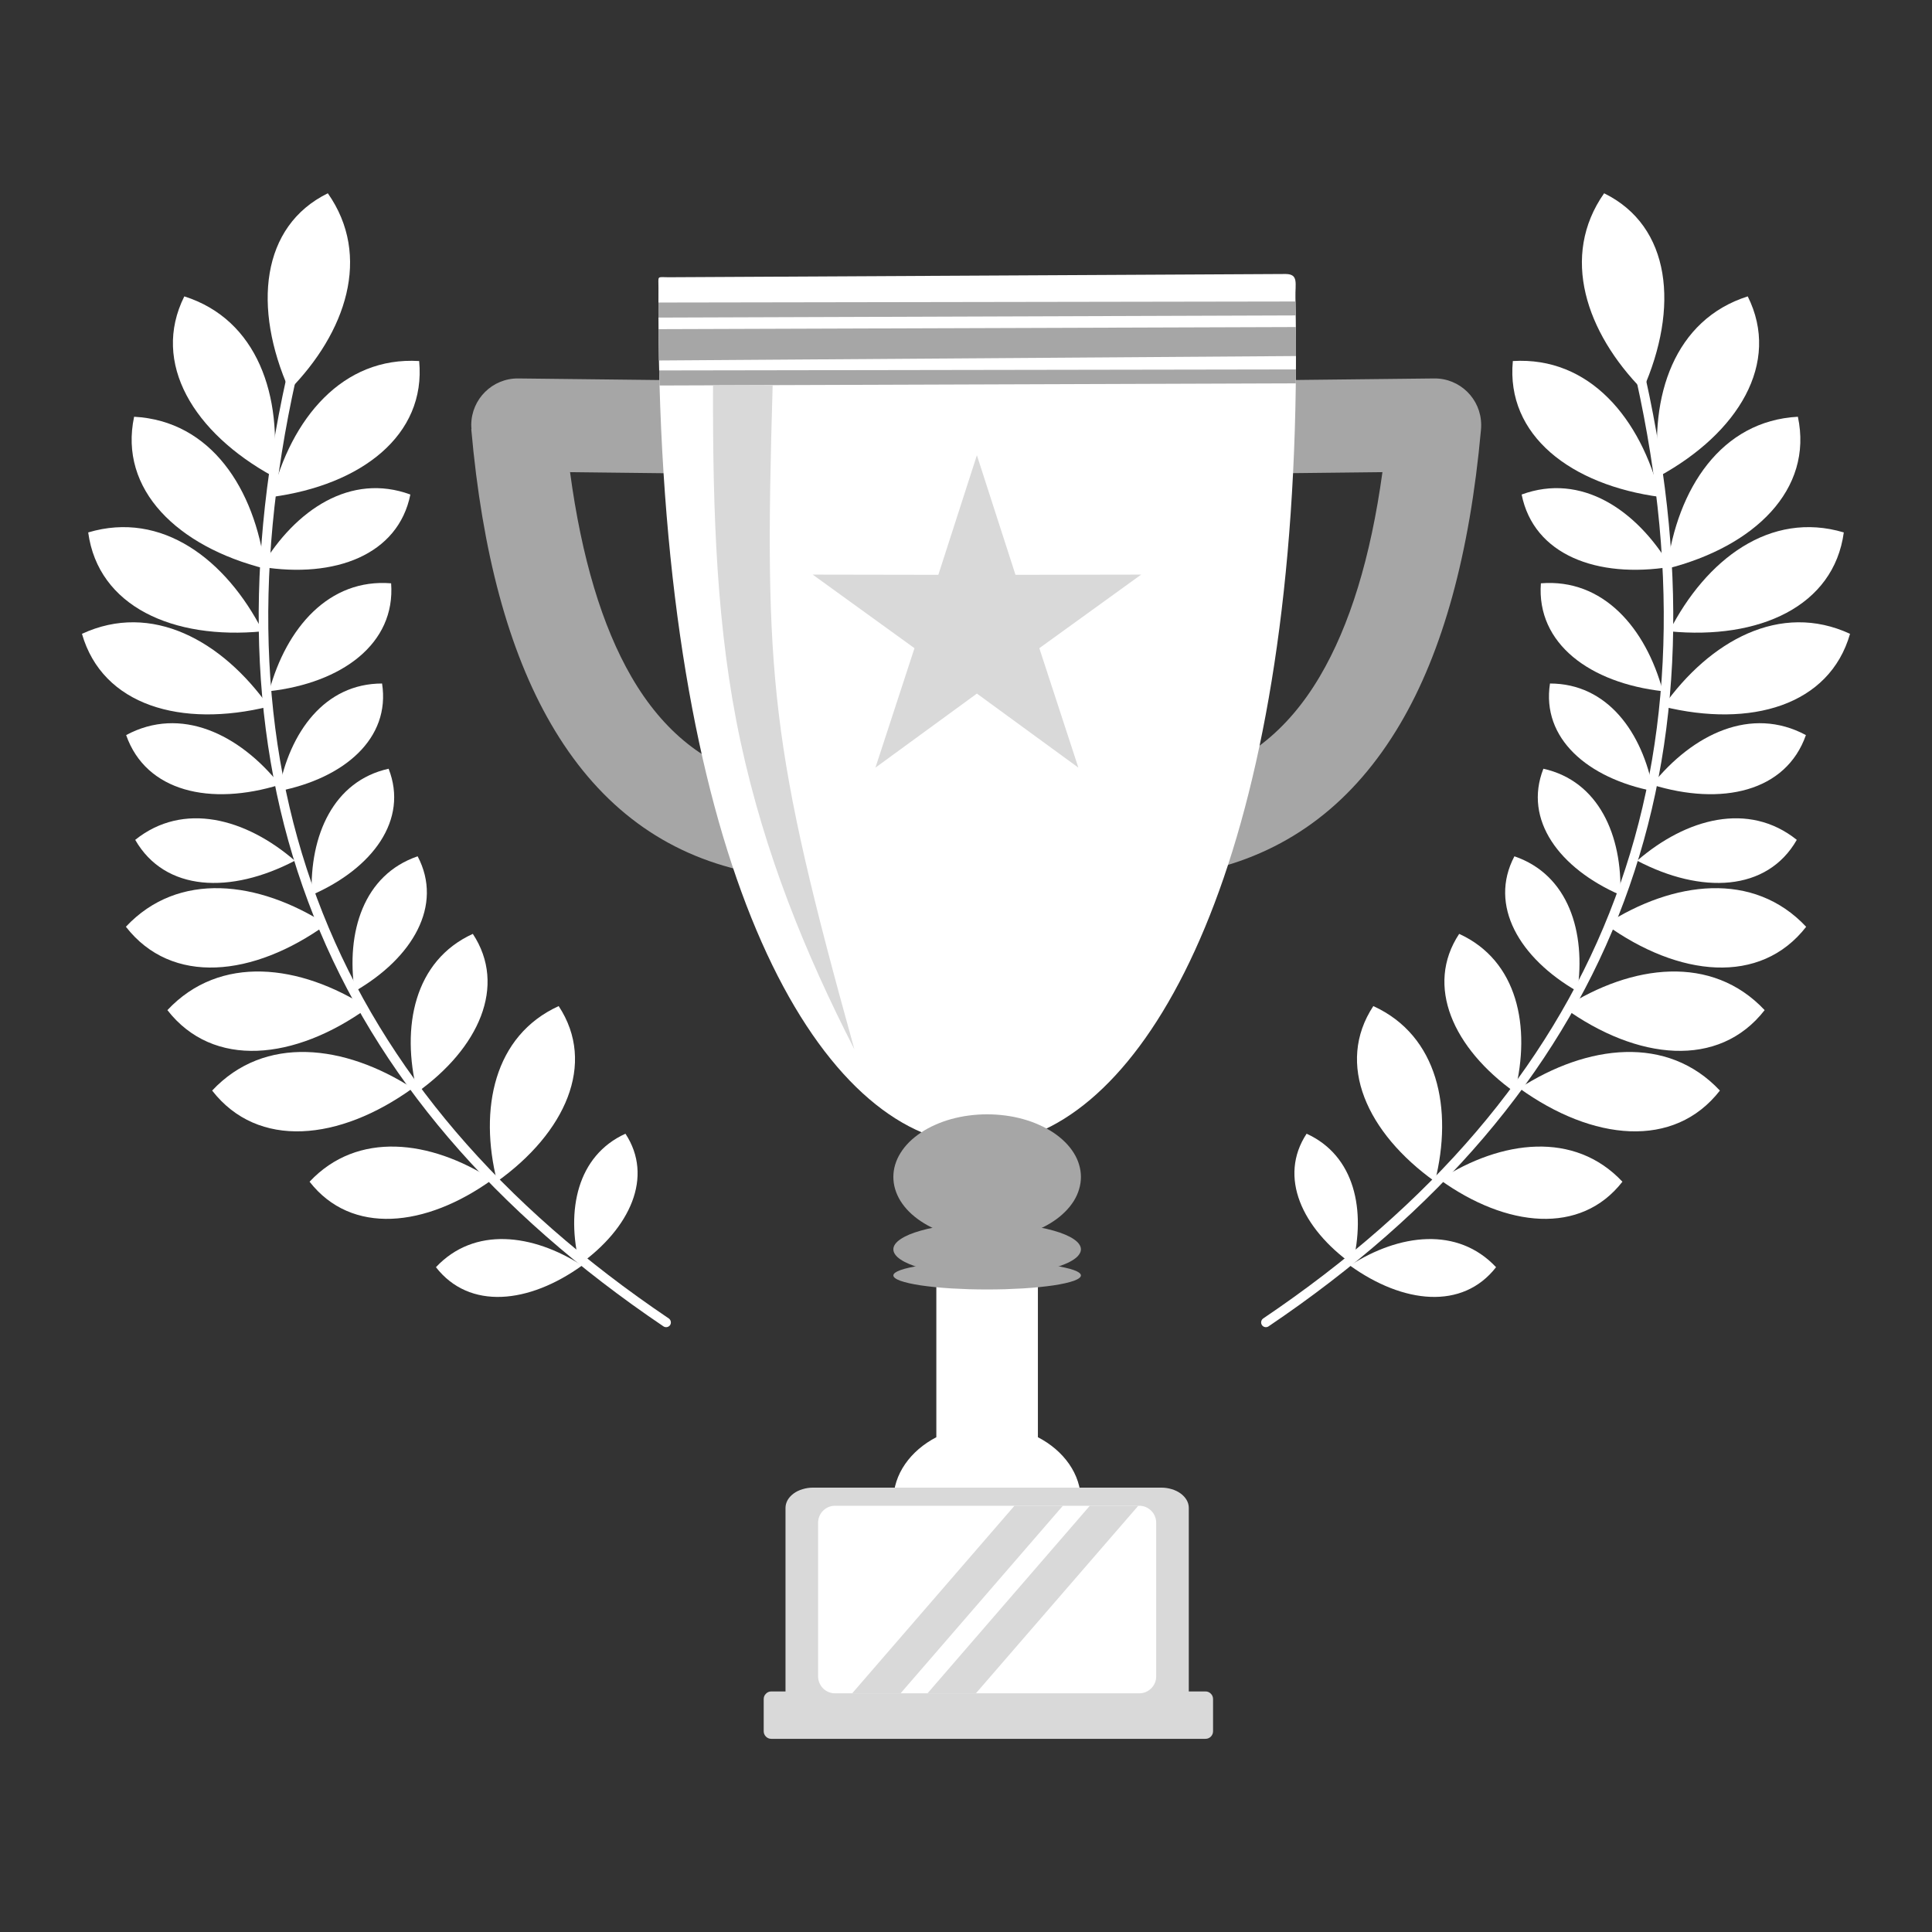 <svg xmlns="http://www.w3.org/2000/svg" xmlns:xlink="http://www.w3.org/1999/xlink" width="192" zoomAndPan="magnify" viewBox="0 0 144 144" height="192" preserveAspectRatio="xMidYMid meet" version="1.0"><rect x="0" y="0" width="144" height="144" fill="#333333" stroke="none"/><defs><clipPath id="f76d88b5d3"><path d="M 56 126 L 91 126 L 91 129.898 L 56 129.898 Z M 56 126 " clip-rule="nonzero"/></clipPath><clipPath id="9fb02fa5ca"><path d="M 60 33 L 86 33 L 86 58 L 60 58 Z M 60 33 " clip-rule="nonzero"/></clipPath><clipPath id="bedb17d82e"><path d="M 49.828 20.664 L 95.828 20.422 C 96.805 20.434 96.531 21.121 96.555 22.176 C 97.301 58.977 87.953 79.957 77.359 84.406 L 77.359 107.121 C 79.289 108.125 80.566 109.867 80.566 111.852 C 80.566 114.957 77.438 117.48 73.574 117.48 C 69.715 117.48 66.586 114.957 66.586 111.852 C 66.586 109.867 67.863 108.125 69.789 107.121 L 69.789 84.805 C 58.887 81.352 48.852 60.5 49.078 21.457 C 49.086 20.527 48.922 20.656 49.828 20.664 Z M 49.828 20.664 " clip-rule="evenodd"/></clipPath><clipPath id="a5a263650b"><path d="M 49 27 L 96.594 27 L 96.594 29 L 49 29 Z M 49 27 " clip-rule="nonzero"/></clipPath><clipPath id="dc922aa750"><path d="M 49.828 20.664 L 95.828 20.422 C 96.805 20.434 96.531 21.121 96.555 22.176 C 97.301 58.977 87.953 79.957 77.359 84.406 L 77.359 107.121 C 79.289 108.125 80.566 109.867 80.566 111.852 C 80.566 114.957 77.438 117.48 73.574 117.48 C 69.715 117.48 66.586 114.957 66.586 111.852 C 66.586 109.867 67.863 108.125 69.789 107.121 L 69.789 84.805 C 58.887 81.352 48.852 60.5 49.078 21.457 C 49.086 20.527 48.922 20.656 49.828 20.664 Z M 49.828 20.664 " clip-rule="evenodd"/></clipPath><clipPath id="78142d6ce3"><path d="M 53 28 L 64 28 L 64 79 L 53 79 Z M 53 28 " clip-rule="nonzero"/></clipPath><clipPath id="d4fdea6821"><path d="M 49.828 20.664 L 95.828 20.422 C 96.805 20.434 96.531 21.121 96.555 22.176 C 97.301 58.977 87.953 79.957 77.359 84.406 L 77.359 107.121 C 79.289 108.125 80.566 109.867 80.566 111.852 C 80.566 114.957 77.438 117.48 73.574 117.48 C 69.715 117.48 66.586 114.957 66.586 111.852 C 66.586 109.867 67.863 108.125 69.789 107.121 L 69.789 84.805 C 58.887 81.352 48.852 60.5 49.078 21.457 C 49.086 20.527 48.922 20.656 49.828 20.664 Z M 49.828 20.664 " clip-rule="evenodd"/></clipPath><clipPath id="2960763454"><path d="M 49 24 L 96.594 24 L 96.594 27 L 49 27 Z M 49 24 " clip-rule="nonzero"/></clipPath><clipPath id="615156921a"><path d="M 49.828 20.664 L 95.828 20.422 C 96.805 20.434 96.531 21.121 96.555 22.176 C 97.301 58.977 87.953 79.957 77.359 84.406 L 77.359 107.121 C 79.289 108.125 80.566 109.867 80.566 111.852 C 80.566 114.957 77.438 117.48 73.574 117.48 C 69.715 117.48 66.586 114.957 66.586 111.852 C 66.586 109.867 67.863 108.125 69.789 107.121 L 69.789 84.805 C 58.887 81.352 48.852 60.5 49.078 21.457 C 49.086 20.527 48.922 20.656 49.828 20.664 Z M 49.828 20.664 " clip-rule="evenodd"/></clipPath><clipPath id="f420950b85"><path d="M 49 22 L 96.594 22 L 96.594 24 L 49 24 Z M 49 22 " clip-rule="nonzero"/></clipPath><clipPath id="6813059bf4"><path d="M 49.828 20.664 L 95.828 20.422 C 96.805 20.434 96.531 21.121 96.555 22.176 C 97.301 58.977 87.953 79.957 77.359 84.406 L 77.359 107.121 C 79.289 108.125 80.566 109.867 80.566 111.852 C 80.566 114.957 77.438 117.48 73.574 117.48 C 69.715 117.48 66.586 114.957 66.586 111.852 C 66.586 109.867 67.863 108.125 69.789 107.121 L 69.789 84.805 C 58.887 81.352 48.852 60.5 49.078 21.457 C 49.086 20.527 48.922 20.656 49.828 20.664 Z M 49.828 20.664 " clip-rule="evenodd"/></clipPath><clipPath id="665f144647"><path d="M 63 112.078 L 80 112.078 L 80 126.453 L 63 126.453 Z M 63 112.078 " clip-rule="nonzero"/></clipPath><clipPath id="288a8d5375"><path d="M 62.238 112.23 L 84.914 112.23 C 85.605 112.23 86.176 112.797 86.176 113.492 L 86.176 124.949 C 86.176 125.645 85.605 126.211 84.914 126.211 L 62.238 126.211 C 61.543 126.211 60.977 125.645 60.977 124.949 L 60.977 113.492 C 60.977 112.797 61.543 112.23 62.238 112.23 Z M 62.238 112.23 " clip-rule="evenodd"/></clipPath><clipPath id="c3383af2e7"><path d="M 68 112.078 L 86 112.078 L 86 126.453 L 68 126.453 Z M 68 112.078 " clip-rule="nonzero"/></clipPath><clipPath id="2cea4b3157"><path d="M 62.238 112.23 L 84.914 112.23 C 85.605 112.23 86.176 112.797 86.176 113.492 L 86.176 124.949 C 86.176 125.645 85.605 126.211 84.914 126.211 L 62.238 126.211 C 61.543 126.211 60.977 125.645 60.977 124.949 L 60.977 113.492 C 60.977 112.797 61.543 112.23 62.238 112.23 Z M 62.238 112.23 " clip-rule="evenodd"/></clipPath><clipPath id="7d9eb2c796"><path d="M 117 14.398 L 125 14.398 L 125 30 L 117 30 Z M 117 14.398 " clip-rule="nonzero"/></clipPath><clipPath id="447c38650a"><path d="M 19 14.398 L 27 14.398 L 27 30 L 19 30 Z M 19 14.398 " clip-rule="nonzero"/></clipPath><clipPath id="b2868b4be5"><path d="M 6.109 39 L 20 39 L 20 48 L 6.109 48 Z M 6.109 39 " clip-rule="nonzero"/></clipPath><clipPath id="f130914f37"><path d="M 6.109 46 L 21 46 L 21 54 L 6.109 54 Z M 6.109 46 " clip-rule="nonzero"/></clipPath></defs><g clip-path="url(#f76d88b5d3)"><path fill="#d9d9d9" d="M 57.488 126.07 L 89.848 126.07 C 90.004 126.07 90.137 126.125 90.25 126.238 C 90.359 126.348 90.414 126.48 90.414 126.641 L 90.414 129.035 C 90.414 129.191 90.359 129.324 90.25 129.438 C 90.137 129.547 90.004 129.602 89.848 129.602 L 57.488 129.602 C 57.332 129.602 57.199 129.547 57.09 129.438 C 56.977 129.324 56.922 129.191 56.922 129.035 L 56.922 126.641 C 56.922 126.48 56.977 126.348 57.09 126.238 C 57.199 126.125 57.332 126.07 57.488 126.07 Z M 57.488 126.07 " fill-opacity="1" fill-rule="evenodd"/></g><path fill="#a6a6a6" d="M 89.395 35.344 C 87.48 35.363 85.914 33.82 85.898 31.902 C 85.883 29.984 87.426 28.422 89.344 28.402 L 106.902 28.207 C 108.82 28.191 110.383 29.734 110.398 31.652 C 110.398 31.793 110.395 31.938 110.379 32.078 C 109.543 41.281 107.535 48.574 104.359 53.957 C 100.934 59.766 96.203 63.395 90.172 64.832 C 88.301 65.273 86.426 64.113 85.98 62.242 C 85.539 60.371 86.695 58.496 88.566 58.051 C 92.68 57.07 95.949 54.527 98.371 50.418 C 100.609 46.625 102.164 41.551 103.039 35.191 Z M 89.395 35.344 " fill-opacity="1" fill-rule="nonzero"/><path fill="#a6a6a6" d="M 55.855 28.402 C 57.773 28.422 59.316 29.984 59.301 31.902 C 59.285 33.82 57.719 35.363 55.805 35.344 L 42.488 35.191 C 43.348 41.578 44.875 46.664 47.062 50.445 C 49.441 54.551 52.637 57.094 56.648 58.066 C 58.512 58.516 59.656 60.395 59.203 62.258 C 58.754 64.121 56.879 65.27 55.016 64.816 C 49.07 63.375 44.414 59.746 41.051 53.93 C 37.914 48.512 35.938 41.191 35.125 31.977 L 35.141 31.973 C 35.129 31.867 35.125 31.758 35.125 31.652 C 35.141 29.734 36.707 28.191 38.621 28.207 Z M 55.855 28.402 " fill-opacity="1" fill-rule="nonzero"/><path fill="#ffffff" d="M 49.828 20.664 L 95.828 20.422 C 96.805 20.434 96.531 21.121 96.555 22.176 C 97.301 58.977 87.953 79.957 77.359 84.406 L 77.359 107.121 C 79.289 108.125 80.566 109.867 80.566 111.852 C 80.566 114.957 77.438 117.48 73.574 117.48 C 69.715 117.48 66.586 114.957 66.586 111.852 C 66.586 109.867 67.863 108.125 69.789 107.121 L 69.789 84.805 C 58.887 81.352 48.852 60.5 49.078 21.457 C 49.086 20.527 48.922 20.656 49.828 20.664 Z M 49.828 20.664 " fill-opacity="1" fill-rule="evenodd"/><g clip-path="url(#9fb02fa5ca)"><g clip-path="url(#bedb17d82e)"><path fill="#d9d9d9" d="M 72.812 33.93 L 75.688 42.844 L 85.055 42.828 L 77.465 48.312 L 80.375 57.215 L 72.812 51.695 L 65.25 57.215 L 68.16 48.312 L 60.574 42.828 L 69.938 42.844 Z M 72.812 33.93 " fill-opacity="1" fill-rule="evenodd"/></g></g><g clip-path="url(#a5a263650b)"><g clip-path="url(#dc922aa750)"><path fill="#a6a6a6" d="M 47.594 28.738 C 47.594 28.738 64.43 28.684 98.09 28.566 C 98.09 28.223 98.09 27.879 98.09 27.531 C 98.09 27.531 81.25 27.562 47.574 27.613 C 47.578 27.988 47.59 28.363 47.594 28.738 Z M 47.594 28.738 " fill-opacity="1" fill-rule="evenodd"/></g></g><g clip-path="url(#78142d6ce3)"><g clip-path="url(#d4fdea6821)"><path fill="#d9d9d9" d="M 57.59 28.711 C 56.941 50.539 57.426 55.703 63.68 78.207 C 60.016 71.039 57 63.656 55.195 55.273 C 53.406 46.957 53.117 38.305 53.145 28.719 Z M 57.59 28.711 " fill-opacity="1" fill-rule="nonzero"/></g></g><g clip-path="url(#2960763454)"><g clip-path="url(#615156921a)"><path fill="#a6a6a6" d="M 47.586 26.879 C 47.586 26.879 64.414 26.762 98.074 26.527 C 98.078 25.809 98.078 25.09 98.078 24.371 C 98.078 24.371 81.238 24.43 47.562 24.539 C 47.57 25.324 47.574 26.105 47.586 26.879 Z M 47.586 26.879 " fill-opacity="1" fill-rule="evenodd"/></g></g><g clip-path="url(#f420950b85)"><g clip-path="url(#6813059bf4)"><path fill="#a6a6a6" d="M 47.723 23.676 C 47.723 23.676 64.551 23.617 98.215 23.504 C 98.215 23.16 98.219 22.816 98.219 22.469 C 98.219 22.469 81.379 22.496 47.699 22.551 C 47.707 22.93 47.715 23.301 47.723 23.676 Z M 47.723 23.676 " fill-opacity="1" fill-rule="evenodd"/></g></g><path fill="#a6a6a6" d="M 80.566 87.723 C 80.566 88.031 80.52 88.332 80.43 88.633 C 80.344 88.934 80.211 89.227 80.035 89.512 C 79.859 89.793 79.645 90.062 79.387 90.316 C 79.133 90.57 78.844 90.809 78.52 91.023 C 78.195 91.242 77.84 91.434 77.457 91.605 C 77.078 91.773 76.676 91.918 76.25 92.035 C 75.828 92.152 75.391 92.242 74.938 92.301 C 74.488 92.363 74.035 92.391 73.574 92.391 C 73.117 92.391 72.66 92.363 72.211 92.301 C 71.762 92.242 71.324 92.152 70.898 92.035 C 70.477 91.918 70.074 91.773 69.691 91.605 C 69.309 91.434 68.957 91.242 68.633 91.023 C 68.309 90.809 68.02 90.57 67.762 90.316 C 67.508 90.062 67.293 89.793 67.117 89.512 C 66.941 89.227 66.809 88.934 66.719 88.633 C 66.629 88.332 66.586 88.031 66.586 87.723 C 66.586 87.418 66.629 87.113 66.719 86.812 C 66.809 86.512 66.941 86.219 67.117 85.938 C 67.293 85.652 67.508 85.387 67.762 85.129 C 68.02 84.875 68.309 84.641 68.633 84.422 C 68.957 84.207 69.309 84.012 69.691 83.844 C 70.074 83.672 70.477 83.527 70.898 83.41 C 71.324 83.293 71.762 83.203 72.211 83.145 C 72.66 83.086 73.117 83.055 73.574 83.055 C 74.035 83.055 74.488 83.086 74.938 83.145 C 75.391 83.203 75.828 83.293 76.25 83.41 C 76.676 83.527 77.078 83.672 77.457 83.844 C 77.84 84.012 78.195 84.207 78.52 84.422 C 78.844 84.641 79.133 84.875 79.387 85.129 C 79.645 85.387 79.859 85.652 80.035 85.938 C 80.211 86.219 80.344 86.512 80.43 86.812 C 80.52 87.113 80.566 87.418 80.566 87.723 Z M 80.566 87.723 " fill-opacity="1" fill-rule="nonzero"/><path fill="#a6a6a6" d="M 80.566 93.117 C 80.566 93.246 80.52 93.375 80.43 93.5 C 80.344 93.629 80.211 93.754 80.035 93.871 C 79.859 93.992 79.645 94.105 79.387 94.211 C 79.133 94.32 78.844 94.422 78.52 94.512 C 78.195 94.602 77.84 94.684 77.457 94.758 C 77.078 94.828 76.676 94.891 76.25 94.941 C 75.828 94.988 75.391 95.027 74.938 95.051 C 74.488 95.078 74.035 95.09 73.574 95.09 C 73.117 95.09 72.66 95.078 72.211 95.051 C 71.762 95.027 71.324 94.988 70.898 94.941 C 70.477 94.891 70.074 94.828 69.691 94.758 C 69.309 94.684 68.957 94.602 68.633 94.512 C 68.309 94.422 68.02 94.32 67.762 94.211 C 67.508 94.105 67.293 93.992 67.117 93.871 C 66.941 93.754 66.809 93.629 66.719 93.5 C 66.629 93.375 66.586 93.246 66.586 93.117 C 66.586 92.988 66.629 92.859 66.719 92.73 C 66.809 92.605 66.941 92.48 67.117 92.363 C 67.293 92.242 67.508 92.129 67.762 92.02 C 68.02 91.914 68.309 91.812 68.633 91.723 C 68.957 91.629 69.309 91.547 69.691 91.477 C 70.074 91.402 70.477 91.344 70.898 91.293 C 71.324 91.246 71.762 91.207 72.211 91.18 C 72.66 91.156 73.117 91.145 73.574 91.145 C 74.035 91.145 74.488 91.156 74.938 91.18 C 75.391 91.207 75.828 91.246 76.25 91.293 C 76.676 91.344 77.078 91.402 77.457 91.477 C 77.84 91.547 78.195 91.629 78.52 91.723 C 78.844 91.812 79.133 91.914 79.387 92.02 C 79.645 92.129 79.859 92.242 80.035 92.363 C 80.211 92.48 80.344 92.605 80.43 92.73 C 80.52 92.859 80.566 92.988 80.566 93.117 Z M 80.566 93.117 " fill-opacity="1" fill-rule="nonzero"/><path fill="#a6a6a6" d="M 80.566 95.062 C 80.566 95.133 80.52 95.199 80.43 95.266 C 80.344 95.336 80.211 95.398 80.035 95.465 C 79.859 95.527 79.645 95.586 79.387 95.645 C 79.133 95.703 78.844 95.754 78.52 95.805 C 78.195 95.852 77.84 95.895 77.457 95.934 C 77.078 95.973 76.676 96.004 76.25 96.031 C 75.828 96.055 75.391 96.074 74.938 96.09 C 74.488 96.102 74.035 96.109 73.574 96.109 C 73.117 96.109 72.66 96.102 72.211 96.09 C 71.762 96.074 71.324 96.055 70.898 96.031 C 70.477 96.004 70.074 95.973 69.691 95.934 C 69.309 95.895 68.957 95.852 68.633 95.805 C 68.309 95.754 68.02 95.703 67.762 95.645 C 67.508 95.586 67.293 95.527 67.117 95.465 C 66.941 95.398 66.809 95.336 66.719 95.266 C 66.629 95.199 66.586 95.133 66.586 95.062 C 66.586 94.996 66.629 94.926 66.719 94.859 C 66.809 94.793 66.941 94.727 67.117 94.664 C 67.293 94.602 67.508 94.539 67.762 94.484 C 68.02 94.426 68.309 94.371 68.633 94.324 C 68.957 94.277 69.309 94.234 69.691 94.195 C 70.074 94.156 70.477 94.125 70.898 94.098 C 71.324 94.07 71.762 94.051 72.211 94.039 C 72.66 94.023 73.117 94.02 73.574 94.02 C 74.035 94.02 74.488 94.023 74.938 94.039 C 75.391 94.051 75.828 94.07 76.25 94.098 C 76.676 94.125 77.078 94.156 77.457 94.195 C 77.84 94.234 78.195 94.277 78.52 94.324 C 78.844 94.371 79.133 94.426 79.387 94.484 C 79.645 94.539 79.859 94.602 80.035 94.664 C 80.211 94.727 80.344 94.793 80.43 94.859 C 80.52 94.926 80.566 94.996 80.566 95.062 Z M 80.566 95.062 " fill-opacity="1" fill-rule="nonzero"/><path fill="#d9d9d9" d="M 60.602 110.879 L 86.555 110.879 C 86.824 110.879 87.086 110.918 87.34 110.996 C 87.59 111.07 87.812 111.18 88.004 111.32 C 88.195 111.465 88.344 111.625 88.449 111.809 C 88.555 111.996 88.605 112.188 88.605 112.387 L 88.605 126.051 C 88.605 126.25 88.555 126.441 88.449 126.629 C 88.344 126.812 88.195 126.977 88.004 127.117 C 87.812 127.258 87.59 127.367 87.34 127.441 C 87.086 127.52 86.824 127.559 86.555 127.559 L 60.602 127.559 C 60.328 127.559 60.066 127.52 59.816 127.441 C 59.562 127.367 59.34 127.258 59.148 127.117 C 58.957 126.977 58.809 126.812 58.703 126.629 C 58.602 126.441 58.547 126.25 58.547 126.051 L 58.547 112.387 C 58.547 112.188 58.602 111.996 58.703 111.809 C 58.809 111.625 58.957 111.465 59.148 111.32 C 59.34 111.18 59.562 111.07 59.816 110.996 C 60.066 110.918 60.328 110.879 60.602 110.879 Z M 60.602 110.879 " fill-opacity="1" fill-rule="evenodd"/><path fill="#ffffff" d="M 62.238 112.23 L 84.914 112.23 C 85.605 112.23 86.176 112.797 86.176 113.492 L 86.176 124.949 C 86.176 125.645 85.605 126.211 84.914 126.211 L 62.238 126.211 C 61.543 126.211 60.977 125.645 60.977 124.949 L 60.977 113.492 C 60.977 112.797 61.543 112.23 62.238 112.23 Z M 62.238 112.23 " fill-opacity="1" fill-rule="evenodd"/><g clip-path="url(#665f144647)"><g clip-path="url(#288a8d5375)"><path fill="#d9d9d9" d="M 77.344 110.23 L 79.684 111.695 L 65.629 127.938 L 63.289 126.473 Z M 77.344 110.23 " fill-opacity="1" fill-rule="evenodd"/></g></g><g clip-path="url(#c3383af2e7)"><g clip-path="url(#2cea4b3157)"><path fill="#d9d9d9" d="M 82.684 110.551 L 85.027 112.016 L 70.969 128.254 L 68.629 126.789 Z M 82.684 110.551 " fill-opacity="1" fill-rule="evenodd"/></g></g><g clip-path="url(#7d9eb2c796)"><path fill="#ffffff" d="M 119.562 14.406 C 124.559 16.859 125.172 22.938 122.441 29.078 C 118.219 24.789 116.273 19.094 119.562 14.406 Z M 119.562 14.406 " fill-opacity="1" fill-rule="evenodd"/></g><path fill="#ffffff" d="M 94.551 98.859 C 94.387 98.969 94.168 98.926 94.059 98.766 C 93.949 98.602 93.992 98.383 94.152 98.27 C 106.723 89.785 115.324 79.707 119.953 68.047 C 124.586 56.379 125.246 43.117 121.949 28.254 C 121.906 28.062 122.027 27.875 122.215 27.832 C 122.41 27.789 122.598 27.91 122.637 28.102 C 125.969 43.105 125.297 56.508 120.613 68.305 C 115.926 80.105 107.242 90.289 94.551 98.859 Z M 94.551 98.859 " fill-opacity="1" fill-rule="nonzero"/><path fill="#ffffff" d="M 130.266 22.09 C 132.75 27.066 129.551 32.273 123.656 35.5 C 122.902 29.527 124.805 23.824 130.266 22.09 Z M 130.266 22.09 " fill-opacity="1" fill-rule="evenodd"/><path fill="#ffffff" d="M 112.758 26.91 C 112.234 32.453 117.09 36.156 123.75 37.043 C 122.305 31.199 118.477 26.562 112.758 26.91 Z M 112.758 26.91 " fill-opacity="1" fill-rule="evenodd"/><path fill="#ffffff" d="M 134.004 31.062 C 135.16 36.504 130.758 40.742 124.246 42.387 C 125.012 36.418 128.285 31.371 134.004 31.062 Z M 134.004 31.062 " fill-opacity="1" fill-rule="evenodd"/><path fill="#ffffff" d="M 113.414 36.859 C 114.32 41.359 119.039 43.129 124.512 42.25 C 121.98 37.98 117.852 35.227 113.414 36.859 Z M 113.414 36.859 " fill-opacity="1" fill-rule="evenodd"/><path fill="#ffffff" d="M 137.426 39.684 C 136.68 45.199 131.109 47.703 124.422 47.055 C 127.156 41.695 131.938 38.047 137.426 39.684 Z M 137.426 39.684 " fill-opacity="1" fill-rule="evenodd"/><path fill="#ffffff" d="M 114.848 43.477 C 114.512 47.98 118.52 50.906 123.938 51.52 C 122.668 46.801 119.48 43.102 114.848 43.477 Z M 114.848 43.477 " fill-opacity="1" fill-rule="evenodd"/><path fill="#ffffff" d="M 137.891 47.242 C 136.359 52.59 130.488 54.27 123.961 52.664 C 127.438 47.754 132.695 44.832 137.891 47.242 Z M 137.891 47.242 " fill-opacity="1" fill-rule="evenodd"/><path fill="#ffffff" d="M 134.602 54.789 C 133.117 59.02 128.312 60.09 123.137 58.488 C 126.168 54.703 130.535 52.602 134.602 54.789 Z M 134.602 54.789 " fill-opacity="1" fill-rule="evenodd"/><path fill="#ffffff" d="M 115.527 50.945 C 114.887 55.035 118.328 58.004 123.23 58.965 C 122.422 54.559 119.789 50.945 115.527 50.945 Z M 115.527 50.945 " fill-opacity="1" fill-rule="evenodd"/><path fill="#ffffff" d="M 133.922 62.598 C 131.703 66.473 126.801 66.652 122.023 64.152 C 125.676 60.992 130.332 59.723 133.922 62.598 Z M 133.922 62.598 " fill-opacity="1" fill-rule="evenodd"/><path fill="#ffffff" d="M 115.035 57.297 C 113.535 61.117 116.23 64.727 120.77 66.707 C 120.93 62.273 119.156 58.211 115.035 57.297 Z M 115.035 57.297 " fill-opacity="1" fill-rule="evenodd"/><path fill="#ffffff" d="M 111.508 94.449 C 109.016 97.652 104.59 97.184 100.613 94.324 C 104.301 91.949 108.648 91.406 111.508 94.449 Z M 111.508 94.449 " fill-opacity="1" fill-rule="evenodd"/><path fill="#ffffff" d="M 120.926 88.078 C 117.812 92.078 112.277 91.496 107.312 87.922 C 111.918 84.957 117.355 84.277 120.926 88.078 Z M 120.926 88.078 " fill-opacity="1" fill-rule="evenodd"/><path fill="#ffffff" d="M 128.191 81.285 C 124.773 85.676 118.699 85.039 113.246 81.113 C 118.301 77.855 124.27 77.109 128.191 81.285 Z M 128.191 81.285 " fill-opacity="1" fill-rule="evenodd"/><path fill="#ffffff" d="M 131.527 75.289 C 128.109 79.676 122.031 79.039 116.578 75.113 C 121.637 71.855 127.605 71.113 131.527 75.289 Z M 131.527 75.289 " fill-opacity="1" fill-rule="evenodd"/><path fill="#ffffff" d="M 134.621 69.078 C 131.203 73.469 125.125 72.828 119.672 68.902 C 124.73 65.648 130.699 64.898 134.621 69.078 Z M 134.621 69.078 " fill-opacity="1" fill-rule="evenodd"/><path fill="#ffffff" d="M 97.387 84.5 C 95.27 87.711 97.031 91.543 100.809 94.242 C 101.82 90.211 100.984 86.141 97.387 84.5 Z M 97.387 84.5 " fill-opacity="1" fill-rule="evenodd"/><path fill="#ffffff" d="M 102.359 74.988 C 99.52 79.297 101.887 84.445 106.953 88.066 C 108.312 82.656 107.191 77.191 102.359 74.988 Z M 102.359 74.988 " fill-opacity="1" fill-rule="evenodd"/><path fill="#ffffff" d="M 108.758 69.605 C 106.191 73.492 108.332 78.141 112.906 81.41 C 114.129 76.523 113.117 71.594 108.758 69.605 Z M 108.758 69.605 " fill-opacity="1" fill-rule="evenodd"/><path fill="#ffffff" d="M 112.875 63.824 C 110.945 67.484 113.238 71.402 117.566 73.891 C 118.223 69.469 116.902 65.199 112.875 63.824 Z M 112.875 63.824 " fill-opacity="1" fill-rule="evenodd"/><g clip-path="url(#447c38650a)"><path fill="#ffffff" d="M 24.434 14.406 C 19.441 16.859 18.828 22.938 21.559 29.078 C 25.781 24.789 27.727 19.094 24.434 14.406 Z M 24.434 14.406 " fill-opacity="1" fill-rule="evenodd"/></g><path fill="#ffffff" d="M 49.449 98.859 C 49.613 98.969 49.832 98.926 49.945 98.766 C 50.051 98.602 50.008 98.383 49.848 98.27 C 37.277 89.785 28.68 79.707 24.051 68.047 C 19.418 56.379 18.754 43.117 22.055 28.254 C 22.098 28.062 21.977 27.875 21.781 27.832 C 21.594 27.789 21.402 27.91 21.359 28.102 C 18.027 43.105 18.703 56.508 23.391 68.305 C 28.074 80.105 36.762 90.289 49.449 98.859 Z M 49.449 98.859 " fill-opacity="1" fill-rule="nonzero"/><path fill="#ffffff" d="M 13.738 22.09 C 11.25 27.066 14.453 32.273 20.344 35.5 C 21.098 29.527 19.195 23.824 13.738 22.09 Z M 13.738 22.09 " fill-opacity="1" fill-rule="evenodd"/><path fill="#ffffff" d="M 31.242 26.91 C 31.77 32.453 26.91 36.156 20.25 37.043 C 21.695 31.199 25.527 26.562 31.242 26.91 Z M 31.242 26.91 " fill-opacity="1" fill-rule="evenodd"/><path fill="#ffffff" d="M 9.996 31.062 C 8.84 36.504 13.242 40.742 19.758 42.387 C 18.988 36.418 15.711 31.371 9.996 31.062 Z M 9.996 31.062 " fill-opacity="1" fill-rule="evenodd"/><path fill="#ffffff" d="M 30.586 36.859 C 29.68 41.359 24.961 43.129 19.488 42.25 C 22.02 37.98 26.148 35.227 30.586 36.859 Z M 30.586 36.859 " fill-opacity="1" fill-rule="evenodd"/><g clip-path="url(#b2868b4be5)"><path fill="#ffffff" d="M 6.574 39.684 C 7.32 45.199 12.895 47.703 19.582 47.055 C 16.848 41.695 12.062 38.047 6.574 39.684 Z M 6.574 39.684 " fill-opacity="1" fill-rule="evenodd"/></g><path fill="#ffffff" d="M 29.152 43.477 C 29.488 47.98 25.484 50.906 20.062 51.52 C 21.336 46.801 24.52 43.102 29.152 43.477 Z M 29.152 43.477 " fill-opacity="1" fill-rule="evenodd"/><g clip-path="url(#f130914f37)"><path fill="#ffffff" d="M 6.109 47.242 C 7.641 52.59 13.516 54.27 20.039 52.664 C 16.562 47.754 11.305 44.832 6.109 47.242 Z M 6.109 47.242 " fill-opacity="1" fill-rule="evenodd"/></g><path fill="#ffffff" d="M 9.402 54.789 C 10.883 59.02 15.691 60.09 20.859 58.488 C 17.832 54.703 13.465 52.602 9.402 54.789 Z M 9.402 54.789 " fill-opacity="1" fill-rule="evenodd"/><path fill="#ffffff" d="M 28.477 50.945 C 29.117 55.035 25.672 58.004 20.77 58.965 C 21.578 54.559 24.211 50.945 28.477 50.945 Z M 28.477 50.945 " fill-opacity="1" fill-rule="evenodd"/><path fill="#ffffff" d="M 10.078 62.598 C 12.301 66.473 17.199 66.652 21.977 64.152 C 18.324 60.992 13.664 59.723 10.078 62.598 Z M 10.078 62.598 " fill-opacity="1" fill-rule="evenodd"/><path fill="#ffffff" d="M 28.965 57.297 C 30.461 61.117 27.77 64.727 23.234 66.707 C 23.074 62.273 24.848 58.211 28.965 57.297 Z M 28.965 57.297 " fill-opacity="1" fill-rule="evenodd"/><path fill="#ffffff" d="M 32.492 94.449 C 34.984 97.652 39.414 97.184 43.387 94.324 C 39.699 91.949 35.352 91.406 32.492 94.449 Z M 32.492 94.449 " fill-opacity="1" fill-rule="evenodd"/><path fill="#ffffff" d="M 23.074 88.078 C 26.188 92.078 31.723 91.496 36.688 87.922 C 32.078 84.957 26.645 84.277 23.074 88.078 Z M 23.074 88.078 " fill-opacity="1" fill-rule="evenodd"/><path fill="#ffffff" d="M 15.812 81.285 C 19.227 85.676 25.305 85.039 30.754 81.113 C 25.699 77.855 19.73 77.109 15.812 81.285 Z M 15.812 81.285 " fill-opacity="1" fill-rule="evenodd"/><path fill="#ffffff" d="M 12.477 75.289 C 15.891 79.676 21.969 79.039 27.422 75.113 C 22.363 71.855 16.395 71.113 12.477 75.289 Z M 12.477 75.289 " fill-opacity="1" fill-rule="evenodd"/><path fill="#ffffff" d="M 9.383 69.074 C 12.797 73.469 18.875 72.828 24.332 68.902 C 19.27 65.648 13.301 64.898 9.383 69.074 Z M 9.383 69.074 " fill-opacity="1" fill-rule="evenodd"/><path fill="#ffffff" d="M 46.617 84.5 C 48.73 87.711 46.969 91.543 43.191 94.242 C 42.184 90.211 43.016 86.141 46.617 84.5 Z M 46.617 84.5 " fill-opacity="1" fill-rule="evenodd"/><path fill="#ffffff" d="M 41.641 74.988 C 44.48 79.297 42.113 84.445 37.047 88.066 C 35.688 82.656 36.809 77.191 41.641 74.988 Z M 41.641 74.988 " fill-opacity="1" fill-rule="evenodd"/><path fill="#ffffff" d="M 35.242 69.605 C 37.805 73.492 35.668 78.141 31.094 81.41 C 29.871 76.523 30.883 71.594 35.242 69.605 Z M 35.242 69.605 " fill-opacity="1" fill-rule="evenodd"/><path fill="#ffffff" d="M 31.129 63.824 C 33.055 67.484 30.758 71.402 26.434 73.891 C 25.777 69.469 27.102 65.199 31.129 63.824 Z M 31.129 63.824 " fill-opacity="1" fill-rule="evenodd"/></svg>